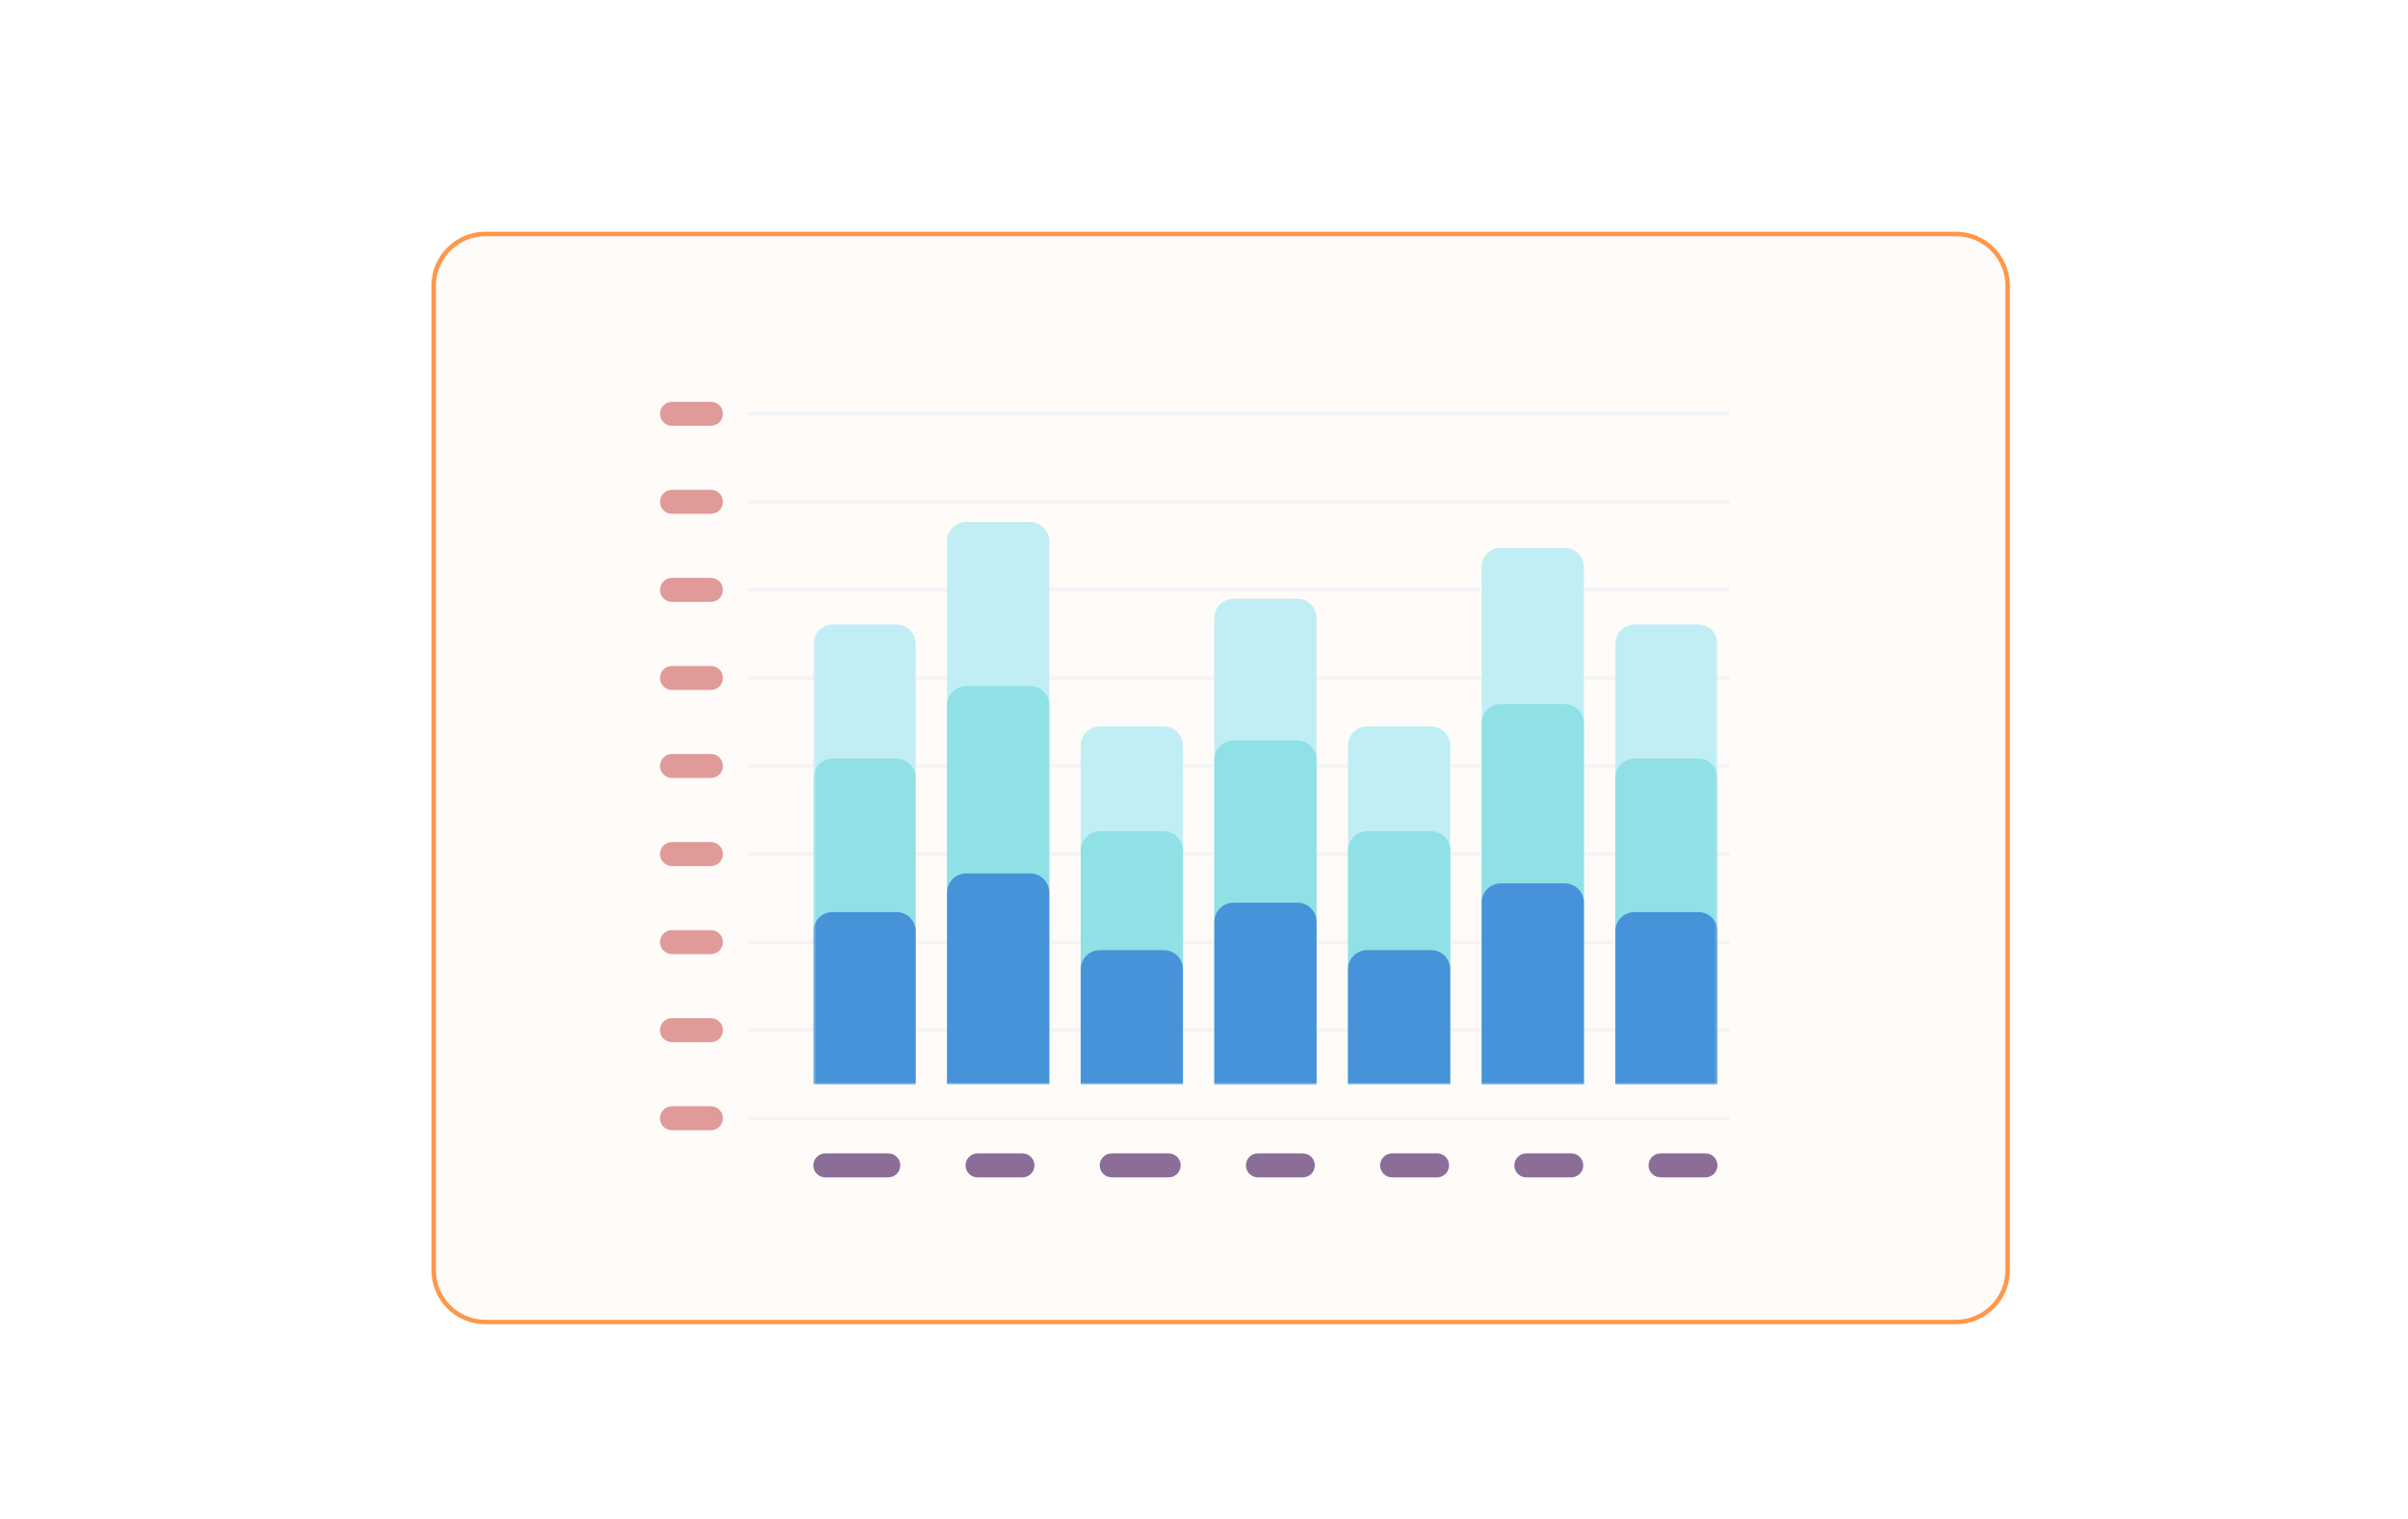 <svg width="888" height="560" viewBox="0 0 888 560" fill="none" xmlns="http://www.w3.org/2000/svg">
<g filter="url(#filter0_d_963_29577)">
<path d="M714.652 78.82H172.38C161.39 78.82 152.48 87.73 152.48 98.72V461.807C152.48 472.798 161.39 481.707 172.38 481.707H714.652C725.642 481.707 734.551 472.798 734.551 461.807V98.72C734.551 87.73 725.642 78.82 714.652 78.82Z" fill="#FFFBF9"/>
<path d="M714.651 79.65H172.379C161.847 79.65 153.309 88.189 153.309 98.721V461.809C153.309 472.341 161.847 480.879 172.379 480.879H714.651C725.183 480.879 733.722 472.341 733.722 461.809V98.721C733.722 88.189 725.183 79.65 714.651 79.65Z" stroke="#FF974B" stroke-width="1.658"/>
<path d="M255.54 141.529H241.168C238.726 141.529 236.746 143.509 236.746 145.951V145.951C236.746 148.394 238.726 150.374 241.168 150.374H255.54C257.983 150.374 259.963 148.394 259.963 145.951V145.951C259.963 143.509 257.983 141.529 255.54 141.529Z" fill="#E09A9A"/>
<path d="M269.977 145.854H630.732" stroke="#F2F4F7" stroke-width="1.178" stroke-linecap="round"/>
<path d="M255.54 174.002H241.168C238.726 174.002 236.746 175.982 236.746 178.424C236.746 180.866 238.726 182.846 241.168 182.846H255.54C257.983 182.846 259.963 180.866 259.963 178.424C259.963 175.982 257.983 174.002 255.54 174.002Z" fill="#E09A9A"/>
<path d="M269.977 178.543H630.732" stroke="#F2F4F7" stroke-width="1.178" stroke-linecap="round"/>
<path d="M255.54 206.475H241.168C238.726 206.475 236.746 208.454 236.746 210.897V210.897C236.746 213.339 238.726 215.319 241.168 215.319H255.54C257.983 215.319 259.963 213.339 259.963 210.897V210.897C259.963 208.454 257.983 206.475 255.54 206.475Z" fill="#E09A9A"/>
<path d="M269.977 210.797H630.732" stroke="#F2F4F7" stroke-width="1.178" stroke-linecap="round"/>
<path d="M255.54 238.947H241.168C238.726 238.947 236.746 240.927 236.746 243.369V243.369C236.746 245.812 238.726 247.792 241.168 247.792H255.54C257.983 247.792 259.963 245.812 259.963 243.369V243.369C259.963 240.927 257.983 238.947 255.54 238.947Z" fill="#E09A9A"/>
<path d="M269.977 243.486H630.732" stroke="#F2F4F7" stroke-width="1.178" stroke-linecap="round"/>
<path d="M255.54 271.418H241.168C238.726 271.418 236.746 273.398 236.746 275.84V275.84C236.746 278.282 238.726 280.262 241.168 280.262H255.54C257.983 280.262 259.963 278.282 259.963 275.84V275.84C259.963 273.398 257.983 271.418 255.54 271.418Z" fill="#E09A9A"/>
<path d="M269.977 275.742H630.732" stroke="#F2F4F7" stroke-width="1.178" stroke-linecap="round"/>
<path d="M255.54 303.891H241.168C238.726 303.891 236.746 305.871 236.746 308.313C236.746 310.755 238.726 312.735 241.168 312.735H255.54C257.983 312.735 259.963 310.755 259.963 308.313C259.963 305.871 257.983 303.891 255.54 303.891Z" fill="#E09A9A"/>
<path d="M269.977 308.217H630.732" stroke="#F2F4F7" stroke-width="1.178" stroke-linecap="round"/>
<path d="M255.54 336.363H241.168C238.726 336.363 236.746 338.343 236.746 340.785C236.746 343.228 238.726 345.208 241.168 345.208H255.54C257.983 345.208 259.963 343.228 259.963 340.785C259.963 338.343 257.983 336.363 255.54 336.363Z" fill="#E09A9A"/>
<path d="M269.977 340.902H630.732" stroke="#F2F4F7" stroke-width="1.178" stroke-linecap="round"/>
<path d="M255.54 368.836H241.168C238.726 368.836 236.746 370.816 236.746 373.258V373.258C236.746 375.7 238.726 377.68 241.168 377.68H255.54C257.983 377.68 259.963 375.7 259.963 373.258V373.258C259.963 370.816 257.983 368.836 255.54 368.836Z" fill="#E09A9A"/>
<path d="M269.977 373.158H630.732" stroke="#F2F4F7" stroke-width="1.178" stroke-linecap="round"/>
<path d="M255.54 401.309H241.168C238.726 401.309 236.746 403.288 236.746 405.731C236.746 408.173 238.726 410.153 241.168 410.153H255.54C257.983 410.153 259.963 408.173 259.963 405.731C259.963 403.288 257.983 401.309 255.54 401.309Z" fill="#E09A9A"/>
<path d="M269.977 405.848H630.732" stroke="#F2F4F7" stroke-width="1.178" stroke-linecap="round"/>
<path d="M320.939 418.691H297.723C295.281 418.691 293.301 420.671 293.301 423.114C293.301 425.556 295.281 427.536 297.723 427.536H320.939C323.382 427.536 325.362 425.556 325.362 423.114C325.362 420.671 323.382 418.691 320.939 418.691Z" fill="#8B6E98"/>
<path d="M370.427 418.691H353.844C351.402 418.691 349.422 420.671 349.422 423.114C349.422 425.556 351.402 427.536 353.844 427.536H370.427C372.87 427.536 374.849 425.556 374.849 423.114C374.849 420.671 372.87 418.691 370.427 418.691Z" fill="#8B6E98"/>
<path d="M424.342 418.691H403.336C400.894 418.691 398.914 420.671 398.914 423.114C398.914 425.556 400.894 427.536 403.336 427.536H424.342C426.784 427.536 428.764 425.556 428.764 423.114C428.764 420.671 426.784 418.691 424.342 418.691Z" fill="#8B6E98"/>
<path d="M473.83 418.691H457.246C454.804 418.691 452.824 420.671 452.824 423.114C452.824 425.556 454.804 427.536 457.246 427.536H473.83C476.272 427.536 478.252 425.556 478.252 423.114C478.252 420.671 476.272 418.691 473.83 418.691Z" fill="#8B6E98"/>
<path d="M523.318 418.691H506.735C504.292 418.691 502.312 420.671 502.312 423.114C502.312 425.556 504.292 427.536 506.735 427.536H523.318C525.76 427.536 527.74 425.556 527.74 423.114C527.74 420.671 525.76 418.691 523.318 418.691Z" fill="#8B6E98"/>
<path d="M572.81 418.691H556.227C553.785 418.691 551.805 420.671 551.805 423.114C551.805 425.556 553.785 427.536 556.227 427.536H572.81C575.252 427.536 577.232 425.556 577.232 423.114C577.232 420.671 575.252 418.691 572.81 418.691Z" fill="#8B6E98"/>
<path d="M622.302 418.691H605.719C603.277 418.691 601.297 420.671 601.297 423.114C601.297 425.556 603.277 427.536 605.719 427.536H622.302C624.745 427.536 626.724 425.556 626.724 423.114C626.724 420.671 624.745 418.691 622.302 418.691Z" fill="#8B6E98"/>
<mask id="mask0_963_29577" style="mask-type:luminance" maskUnits="userSpaceOnUse" x="293" y="167" width="334" height="227">
<path d="M626.747 167.109H293.324V393.318H626.747V167.109Z" fill="white"/>
</mask>
<g mask="url(#mask0_963_29577)">
<path d="M293.32 230.751C293.32 226.847 296.485 223.682 300.389 223.682H323.952C327.857 223.682 331.022 226.847 331.022 230.751V393.339H293.32V230.751Z" fill="#C0EEF4"/>
<path d="M293.32 280.198C293.32 276.294 296.485 273.129 300.389 273.129H323.952C327.857 273.129 331.022 276.294 331.022 280.198V393.303H293.32V280.198Z" fill="#8FE1E6"/>
<path d="M293.32 336.77C293.32 332.866 296.485 329.701 300.389 329.701H323.952C327.857 329.701 331.022 332.866 331.022 336.77V393.323H293.32V336.77Z" fill="#4793D9"/>
<path d="M342.609 192.964C342.609 189.059 345.774 185.895 349.678 185.895H373.242C377.146 185.895 380.311 189.059 380.311 192.964V393.253H342.609V192.964Z" fill="#C0EEF4"/>
<path d="M342.609 253.423C342.609 249.518 345.774 246.354 349.678 246.354H373.241C377.145 246.354 380.31 249.518 380.31 253.423V393.232H342.609V253.423Z" fill="#8FE1E6"/>
<path d="M342.609 322.52C342.609 318.616 345.774 315.451 349.678 315.451H373.241C377.145 315.451 380.31 318.616 380.31 322.52V393.211H342.609V322.52Z" fill="#4793D9"/>
<path d="M391.891 268.321C391.891 264.417 395.056 261.252 398.96 261.252H422.523C426.428 261.252 429.592 264.417 429.592 268.321V393.207H391.891V268.321Z" fill="#C0EEF4"/>
<path d="M391.891 306.973C391.891 303.069 395.056 299.904 398.96 299.904H422.524C426.428 299.904 429.593 303.069 429.593 306.973V393.373H391.891V306.973Z" fill="#8FE1E6"/>
<path d="M391.891 350.805C391.891 346.901 395.056 343.736 398.96 343.736H422.524C426.428 343.736 429.593 346.901 429.593 350.805V393.22H391.891V350.805Z" fill="#4793D9"/>
<path d="M441.18 221.249C441.18 217.345 444.345 214.18 448.249 214.18H471.812C475.716 214.18 478.881 217.345 478.881 221.249V393.262H441.18V221.249Z" fill="#C0EEF4"/>
<path d="M441.18 273.505C441.18 269.6 444.345 266.436 448.249 266.436H471.812C475.716 266.436 478.881 269.6 478.881 273.505V393.286H441.18V273.505Z" fill="#8FE1E6"/>
<path d="M441.18 333.315C441.18 329.411 444.345 326.246 448.249 326.246H471.812C475.716 326.246 478.881 329.411 478.881 333.315V393.402H441.18V333.315Z" fill="#4793D9"/>
<path d="M490.465 268.323C490.465 264.419 493.63 261.254 497.534 261.254H521.097C525.001 261.254 528.166 264.419 528.166 268.323V393.209H490.465V268.323Z" fill="#C0EEF4"/>
<path d="M490.465 306.973C490.465 303.069 493.63 299.904 497.534 299.904H521.097C525.001 299.904 528.166 303.069 528.166 306.973V393.373H490.465V306.973Z" fill="#8FE1E6"/>
<path d="M490.465 350.805C490.465 346.901 493.63 343.736 497.534 343.736H521.097C525.001 343.736 528.166 346.901 528.166 350.805V393.22H490.465V350.805Z" fill="#4793D9"/>
<path d="M539.758 202.45C539.758 198.546 542.923 195.381 546.827 195.381H570.391C574.295 195.381 577.46 198.546 577.46 202.45V393.314H539.758V202.45Z" fill="#C0EEF4"/>
<path d="M539.762 260.116C539.762 256.212 542.926 253.047 546.831 253.047H570.394C574.298 253.047 577.463 256.212 577.463 260.116V393.25H539.762V260.116Z" fill="#8FE1E6"/>
<path d="M539.762 326.188C539.762 322.284 542.927 319.119 546.831 319.119H570.394C574.298 319.119 577.463 322.284 577.463 326.188V393.344H539.762V326.188Z" fill="#4793D9"/>
<path d="M589.043 230.751C589.043 226.847 592.208 223.682 596.112 223.682H619.676C623.58 223.682 626.745 226.847 626.745 230.751V393.339H589.043V230.751Z" fill="#C0EEF4"/>
<path d="M589.043 280.198C589.043 276.294 592.208 273.129 596.112 273.129H619.676C623.58 273.129 626.745 276.294 626.745 280.198V393.303H589.043V280.198Z" fill="#8FE1E6"/>
<path d="M589.043 336.77C589.043 332.866 592.208 329.701 596.112 329.701H619.675C623.579 329.701 626.744 332.866 626.744 336.77V393.323H589.043V336.77Z" fill="#4793D9"/>
</g>
</g>
<defs>
<filter id="filter0_d_963_29577" x="152.48" y="78.82" width="588.704" height="409.522" filterUnits="userSpaceOnUse" color-interpolation-filters="sRGB">
<feFlood flood-opacity="0" result="BackgroundImageFix"/>
<feColorMatrix in="SourceAlpha" type="matrix" values="0 0 0 0 0 0 0 0 0 0 0 0 0 0 0 0 0 0 127 0" result="hardAlpha"/>
<feOffset dx="6.633" dy="6.633"/>
<feComposite in2="hardAlpha" operator="out"/>
<feColorMatrix type="matrix" values="0 0 0 0 1 0 0 0 0 0.592 0 0 0 0 0.294 0 0 0 1 0"/>
<feBlend mode="normal" in2="BackgroundImageFix" result="effect1_dropShadow_963_29577"/>
<feBlend mode="normal" in="SourceGraphic" in2="effect1_dropShadow_963_29577" result="shape"/>
</filter>
</defs>
</svg>
